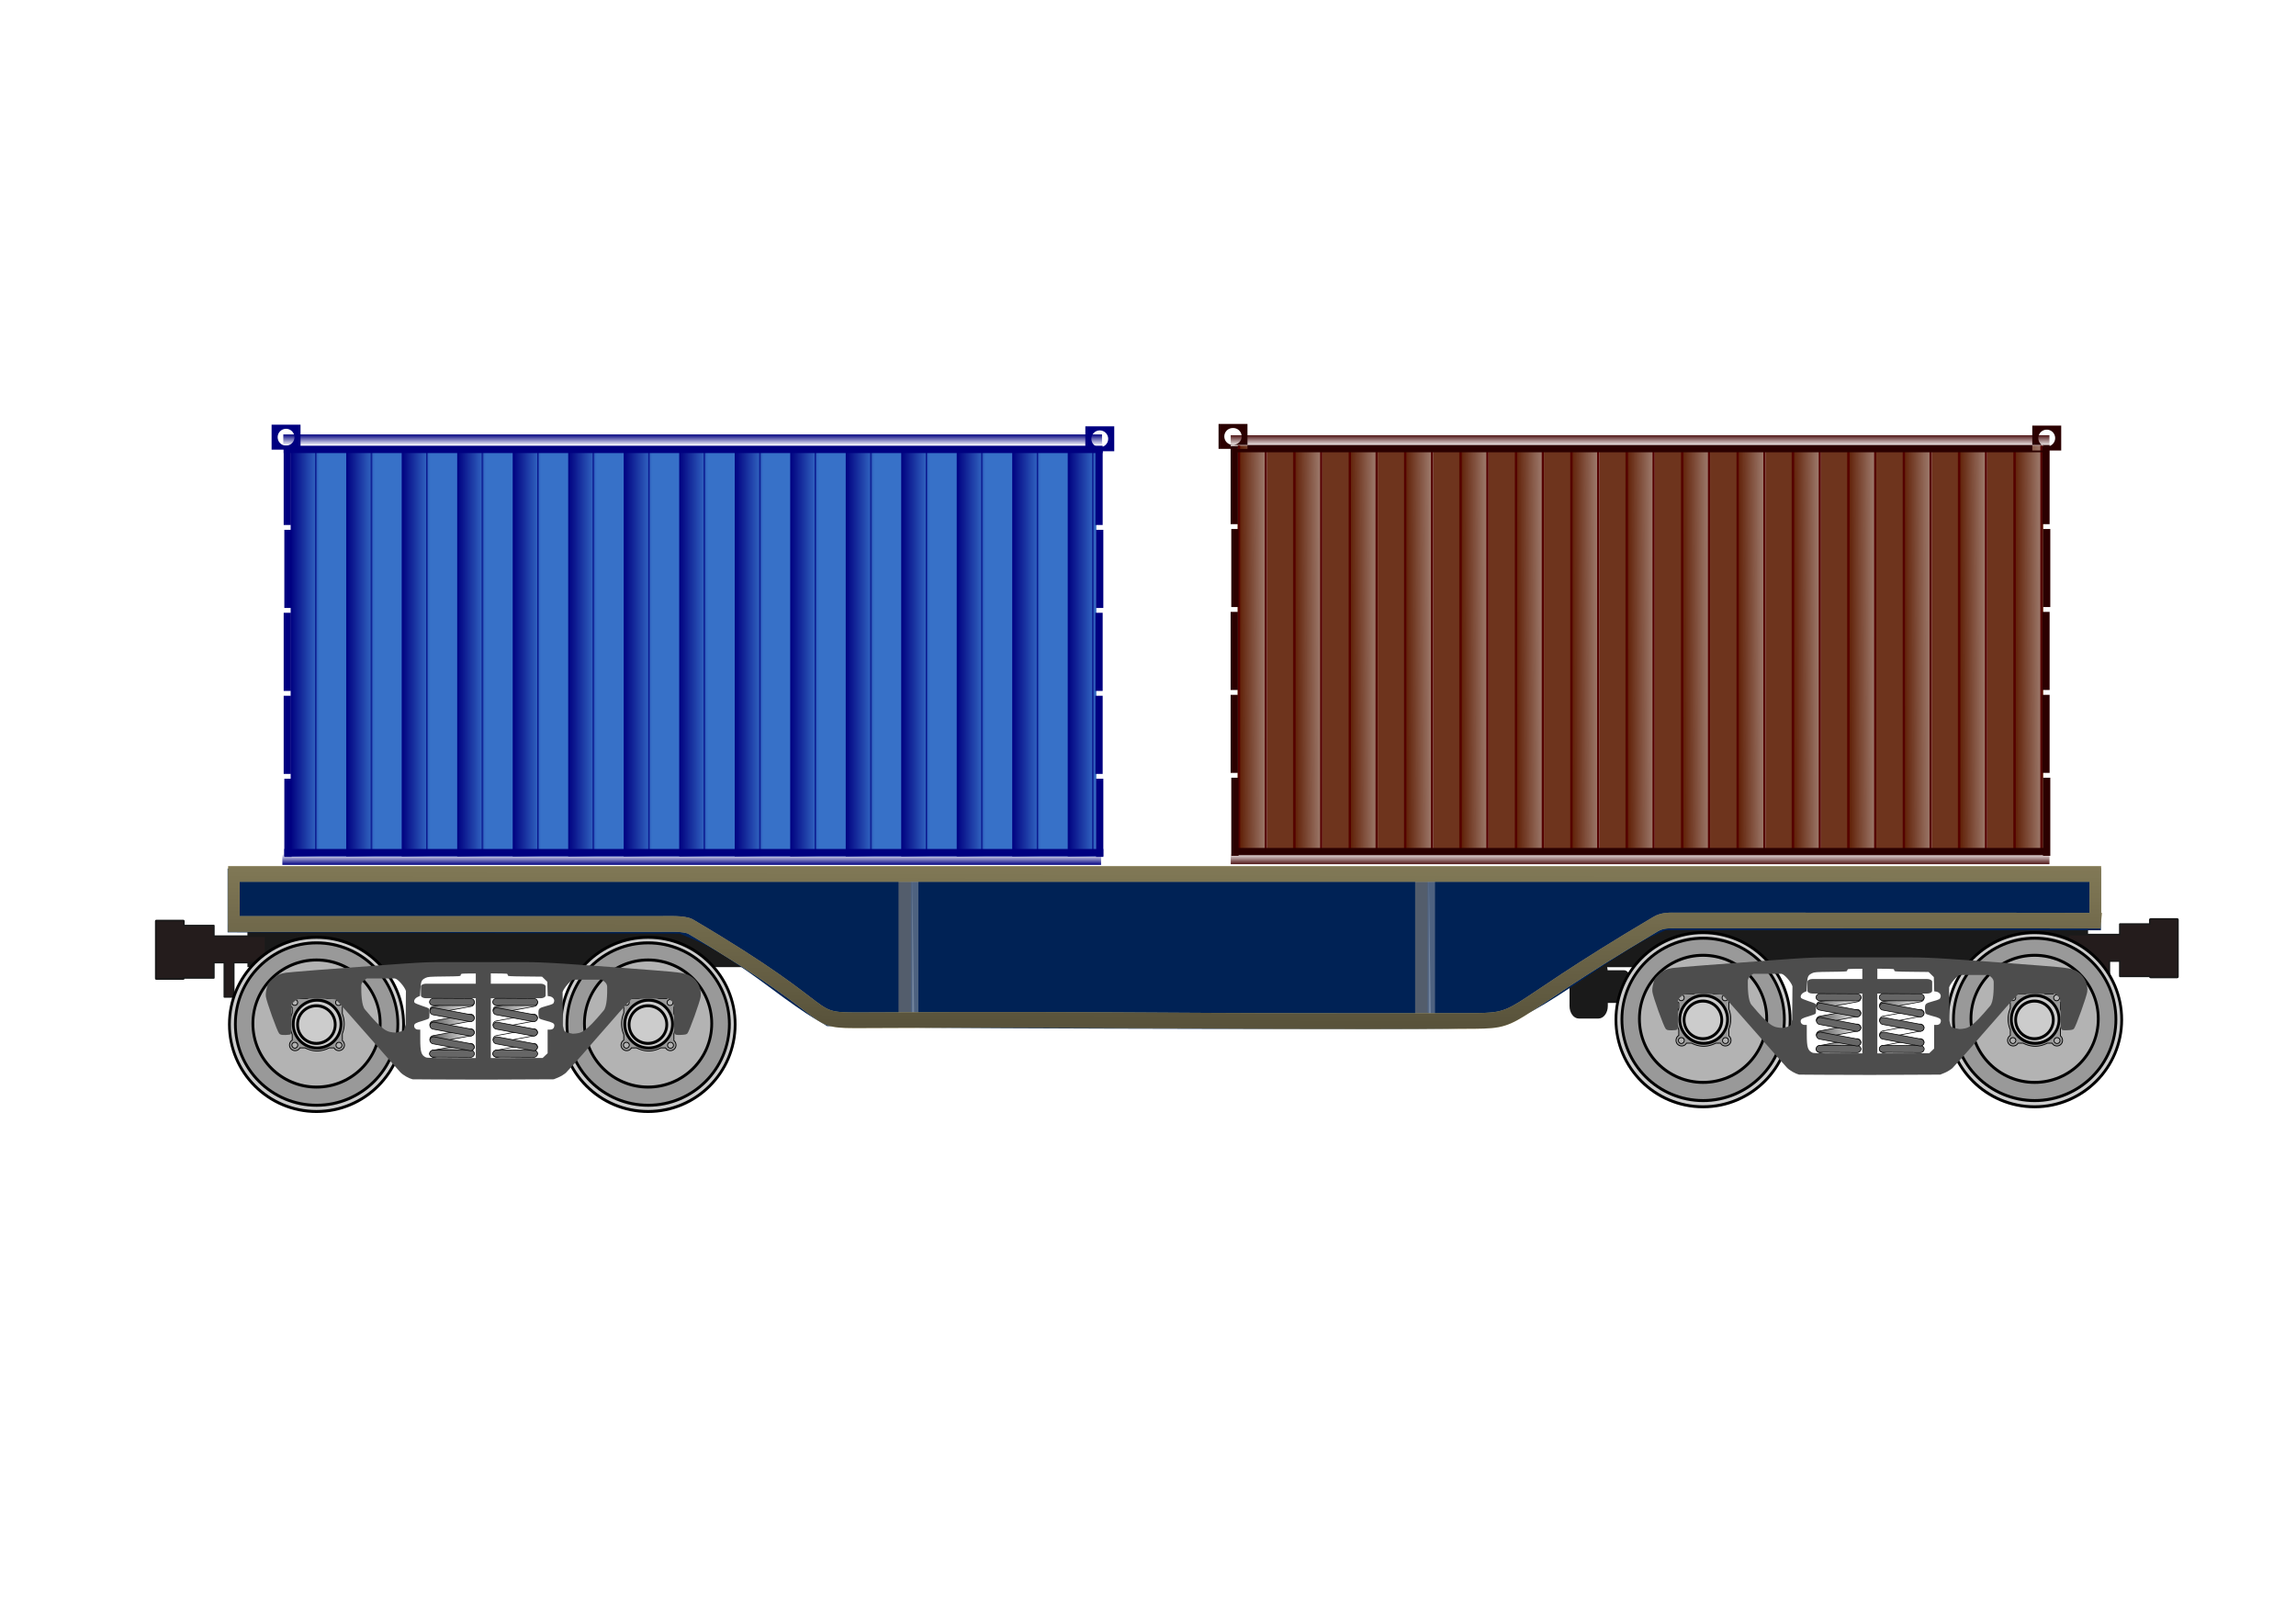<svg xmlns="http://www.w3.org/2000/svg" xmlns:xlink="http://www.w3.org/1999/xlink" viewBox="0 0 744.09 524.41"><defs><linearGradient id="g" y2="224.04" gradientUnits="userSpaceOnUse" x2="442.92" gradientTransform="matrix(1 0 0 .974 -38.891 -27.961)" y1="224.04" x1="431.87"><stop offset="0" stop-color="navy"/><stop offset="1" stop-color="navy" stop-opacity="0"/></linearGradient><linearGradient id="b" y2="245.77" gradientUnits="userSpaceOnUse" x2="297.16" y1="245.77" x1="289.82"><stop offset="0" stop-color="#666"/><stop offset="1" stop-color="#666" stop-opacity="0"/></linearGradient><linearGradient id="a"><stop offset="0" stop-color="#4d4d4d"/><stop offset="1" stop-color="#4d4d4d" stop-opacity="0"/></linearGradient><linearGradient id="d" y2="250.57" xlink:href="#a" gradientUnits="userSpaceOnUse" x2="296.39" y1="250.57" x1="289.06"/><linearGradient id="e" y2="252.97" xlink:href="#a" gradientUnits="userSpaceOnUse" x2="296.01" y1="252.97" x1="288.67"/><linearGradient id="f" y2="-428.53" gradientUnits="userSpaceOnUse" x2="315.06" y1="-104.27" x1="314.26"><stop offset="0"/><stop offset="1" stop-opacity="0"/></linearGradient><linearGradient id="c" y2="248.18" xlink:href="#a" gradientUnits="userSpaceOnUse" x2="296.77" y1="248.18" x1="289.44"/><linearGradient id="h" y2="189.87" gradientUnits="userSpaceOnUse" x2="403.21" y1="189.87" x1="402.37"><stop offset="0" stop-color="navy"/><stop offset="1" stop-color="navy" stop-opacity="0"/></linearGradient><linearGradient id="i" y2="-568.57" gradientUnits="userSpaceOnUse" x2="141.62" gradientTransform="matrix(.663 0 0 1 47.692 0)" y1="-568.57" x1="135.25"><stop offset="0" stop-color="navy"/><stop offset="1" stop-color="navy" stop-opacity="0"/></linearGradient><linearGradient id="j" y2="-568.57" gradientUnits="userSpaceOnUse" x2="141.62" gradientTransform="matrix(.663 0 0 1 -391.61 1136.8)" y1="-568.57" x1="135.25"><stop offset="0" stop-color="navy"/><stop offset="1" stop-color="navy" stop-opacity="0"/></linearGradient><linearGradient id="k" y2="-631.55" gradientUnits="userSpaceOnUse" x2="-71.509" gradientTransform="translate(-218.19 -24.508)" y1="-631.55" x1="-75.729"><stop offset="0" stop-color="#501616"/><stop offset="1" stop-color="#501616" stop-opacity="0"/></linearGradient><linearGradient id="l" y2="190.14" gradientUnits="userSpaceOnUse" x2="415.84" gradientTransform="matrix(1 0 0 1.027 74.328 -173.25)" y1="190.2" x1="392.98"><stop offset="0" stop-color="#5c1a00"/><stop offset="1" stop-color="#5c1a00" stop-opacity="0"/></linearGradient><linearGradient id="m" y2="-631.55" gradientUnits="userSpaceOnUse" x2="-71.509" gradientTransform="translate(205.48 1287.6)" y1="-631.55" x1="-75.729"><stop offset="0" stop-color="#501616"/><stop offset="1" stop-color="#501616" stop-opacity="0"/></linearGradient></defs><path d="M80.183 300.85v12.63h428.68c-.13.46-.21.97-.21 1.5v11.09c0 2.24 1.34 4.06 3 4.06h6.39c1.66 0 3.02-1.82 3.02-4.06v-1h5.25c1.04 0 1.88-1.13 1.88-2.53v-5.56c0-1.4-.84-2.5-1.88-2.5h-5.3c-.03-.34-.09-.69-.18-1h10.35v10.09h6.02v-10.09h139.5v-12.63H80.183z" fill="#1a1a1a"/><path d="M50.679 298.38a.18.18 0 00-.187.18v18.57c0 .1.078.18.187.18h8.688c.109 0 .219-.08.219-.18v-.16h9.687c.025 0 .031-.02.031-.03V312h3.407v11.09c0 .02.019.04.031.04h2.969c.012 0 .031-.02.031-.04V312h10.344v-8.56H69.304v-3.41c0-.01-.006-.03-.031-.03h-9.687v-1.44c0-.1-.11-.18-.219-.18h-8.688z" stroke-linejoin="round" stroke="#1a1a1a" stroke-linecap="round" stroke-width=".53" fill="#241c1c"/><g stroke="#000" stroke-linecap="round"><path d="M-334.29 614.51c0 35.1-30.38 63.57-67.85 63.57-37.48 0-67.86-28.47-67.86-63.57 0-35.11 30.38-63.58 67.86-63.58 37.47 0 67.85 28.47 67.85 63.58z" transform="matrix(.416 0 0 .444 269.868 59.192)" stroke-width="2.164" fill="#ccc"/><path d="M-334.29 614.51c0 35.1-30.38 63.57-67.85 63.57-37.48 0-67.86-28.47-67.86-63.57 0-35.11 30.38-63.58 67.86-63.58 37.47 0 67.85 28.47 67.85 63.58z" transform="matrix(.388 0 0 .414 258.638 77.522)" stroke-width="2.32" fill="#999"/><path d="M-334.29 614.51c0 35.1-30.38 63.57-67.85 63.57-37.48 0-67.86-28.47-67.86-63.57 0-35.11 30.38-63.58 67.86-63.58 37.47 0 67.85 28.47 67.85 63.58z" transform="matrix(.304 0 0 .324 224.838 132.652)" stroke-width="2.962" fill="#b3b3b3"/><path d="M102.778 323.032c-1.17 0-2.27.23-3.29.64h-2.6c-.32-.3-.76-.48-1.24-.48-1.01 0-1.83.81-1.83 1.82 0 .66.36 1.24.89 1.56v1.77a8.77 8.77 0 00-.72 3.48c0 1.23.26 2.41.72 3.47v1.85c-.53.32-.89.9-.89 1.6 0 1 .82 1.8 1.83 1.8.65 0 1.22-.3 1.54-.9h1.68c1.17.6 2.5 1 3.91 1 1.4 0 2.74-.4 3.92-1h1.57c.32.6.9.9 1.54.9 1.01 0 1.83-.8 1.83-1.8 0-.6-.27-1.1-.69-1.47v-2.22c.39-1 .61-2.09.61-3.23s-.22-2.23-.61-3.23v-2.15a1.822 1.822 0 00-1.14-3.25c-.48 0-.91.18-1.24.48h-2.5a8.765 8.765 0 00-3.29-.64zm-7.36.93h.1c.53 0 .95.43.95.95 0 .53-.42.95-.95.95a.954.954 0 01-.1-1.9zm14.29.03a.95.95 0 11-.95.95c0-.53.42-.95.95-.95zm-14.16 13.85c.52 0 .95.4.95.9s-.43 1-.95 1c-.53 0-.95-.5-.95-1s.42-.9.95-.9zm14.31 0c.52 0 .95.4.95 1 0 .5-.43.9-.95.9-.53 0-.96-.4-.96-.9 0-.6.43-1 .96-1z" stroke-width=".277" fill="#999"/><path d="M-334.29 614.51c0 35.1-30.38 63.57-67.85 63.57-37.48 0-67.86-28.47-67.86-63.57 0-35.11 30.38-63.58 67.86-63.58 37.47 0 67.85 28.47 67.85 63.58z" transform="matrix(.114 0 0 .122 148.618 256.962)" stroke-width="7.88" fill="#ccc"/><path d="M-334.29 614.51c0 35.1-30.38 63.57-67.85 63.57-37.48 0-67.86-28.47-67.86-63.57 0-35.11 30.38-63.58 67.86-63.58 37.47 0 67.85 28.47 67.85 63.58z" transform="matrix(.09 0 0 .096 138.728 273.102)" stroke-width="10.045" fill="none"/></g><g stroke="#000" stroke-linecap="round"><path d="M-334.29 614.51c0 35.1-30.38 63.57-67.85 63.57-37.48 0-67.86-28.47-67.86-63.57 0-35.11 30.38-63.58 67.86-63.58 37.47 0 67.85 28.47 67.85 63.58z" transform="matrix(.416 0 0 .444 377.315 59.192)" stroke-width="2.164" fill="#ccc"/><path d="M-334.29 614.51c0 35.1-30.38 63.57-67.85 63.57-37.48 0-67.86-28.47-67.86-63.57 0-35.11 30.38-63.58 67.86-63.58 37.47 0 67.85 28.47 67.85 63.58z" transform="matrix(.388 0 0 .414 366.085 77.522)" stroke-width="2.32" fill="#999"/><path d="M-334.29 614.51c0 35.1-30.38 63.57-67.85 63.57-37.48 0-67.86-28.47-67.86-63.57 0-35.11 30.38-63.58 67.86-63.58 37.47 0 67.85 28.47 67.85 63.58z" transform="matrix(.304 0 0 .324 332.285 132.652)" stroke-width="2.962" fill="#b3b3b3"/><path d="M210.225 323.032c-1.17 0-2.27.23-3.29.64h-2.6c-.32-.3-.76-.48-1.24-.48-1.01 0-1.83.81-1.83 1.82 0 .66.36 1.24.89 1.56v1.77a8.77 8.77 0 00-.72 3.48c0 1.23.26 2.41.72 3.47v1.85c-.53.32-.89.9-.89 1.6 0 1 .82 1.8 1.83 1.8.65 0 1.22-.3 1.54-.9h1.68c1.17.6 2.5 1 3.91 1 1.4 0 2.74-.4 3.92-1h1.57c.32.6.9.9 1.54.9 1.01 0 1.83-.8 1.83-1.8 0-.6-.27-1.1-.69-1.47v-2.22c.39-1 .61-2.09.61-3.23s-.22-2.23-.61-3.23v-2.15a1.822 1.822 0 00-1.14-3.25c-.48 0-.91.18-1.24.48h-2.5a8.765 8.765 0 00-3.29-.64zm-7.36.93h.1c.53 0 .95.43.95.95 0 .53-.42.95-.95.95a.954.954 0 01-.1-1.9zm14.29.03a.95.95 0 11-.95.95c0-.53.42-.95.95-.95zm-14.16 13.85c.52 0 .95.4.95.9s-.43 1-.95 1c-.53 0-.95-.5-.95-1s.42-.9.95-.9zm14.31 0c.52 0 .95.4.95 1 0 .5-.43.9-.95.9-.53 0-.96-.4-.96-.9 0-.6.43-1 .96-1z" stroke-width=".277" fill="#999"/><path d="M-334.29 614.51c0 35.1-30.38 63.57-67.85 63.57-37.48 0-67.86-28.47-67.86-63.57 0-35.11 30.38-63.58 67.86-63.58 37.47 0 67.85 28.47 67.85 63.58z" transform="matrix(.114 0 0 .122 256.065 256.962)" stroke-width="7.88" fill="#ccc"/><path d="M-334.29 614.51c0 35.1-30.38 63.57-67.85 63.57-37.48 0-67.86-28.47-67.86-63.57 0-35.11 30.38-63.58 67.86-63.58 37.47 0 67.85 28.47 67.85 63.58z" transform="matrix(.09 0 0 .096 246.175 273.102)" stroke-width="10.045" fill="none"/></g><path d="M141.513 311.839c-3.914.04-7.07.22-16.076.88-17.315 1.25-31.515 2.35-32.785 2.56-1.998.33-2.92.78-4.385 2.13-1.332 1.23-1.404 1.35-1.793 2.84-.287 1.1-.4 1.89-.318 2.72.143 1.47 3.699 11.38 4.324 12.03.379.39.625.47 1.957.47.911 0 1.608-.11 1.752-.25.174-.17.256-1.54.256-5v-4.78l.87-.79c.759-.68.994-.79 2.111-.9 2.08-.22 10.922-.05 11.403.22.226.13 4.826 5.28 10.205 11.44 5.39 6.15 10.194 11.62 10.696 12.12.953 1 2.787 2 3.976 2.3.379 0 10.819.1 23.206.1l22.54-.1 1.475-.6c.943-.4 1.855-1 2.47-1.5.963-1 6.803-7.5 8.032-9.04.369-.46 1.086-1.29 1.63-1.88.542-.58 2.602-2.93 4.579-5.22s4.385-5.02 5.348-6.03l1.762-1.81 5.892-.06 5.921-.07.8.57c1.024.72 1.075.89 1.096 6.31 0 3.35.061 4.34.287 4.62.235.31.481.38 1.946.32 1.373-.06 1.763-.16 2.08-.47.584-.57 4.17-10.55 4.324-12.03.246-2.36-.86-4.83-2.715-6.16-1.896-1.36-2.869-1.56-13.094-2.34-28.892-2.22-35.204-2.59-41.208-2.6h-28.564zm17.55 3.66c2.674.01 5.051.06 5.215.12.175.07.287.28.287.47 0 .33.37.35 5.574.41l5.532.06.871.85.83.81.062 2.31.071 2.31.666.1c.943.17 1.578.92 1.414 1.65-.184.8-.348.87-2.5 1.47-2.459.69-2.592.79-2.592 2.41 0 .74.113 1.42.256 1.59.134.17 1.066.51 2.05.75 2.264.57 2.848.88 2.848 1.53 0 .86-.492 1.38-1.373 1.38h-.8v7.65l-.809.78-.799.76-16.803.03v-19.38H175.2c.891 0 1.63-.4 1.63-.91v-2.9c0-.51-.739-.91-1.63-.91h-16.137v-3.34zm-7.049.03c.605-.01 1.455.01 2.183 0v3.31H138.06c-.902 0-1.64.4-1.64.91v2.9c0 .51.738.91 1.64.91h16.137v19.38c-11.608.01-15.676 0-16.106-.19-1.568-.69-1.885-1.7-1.896-5.91v-3.12h-.635c-.779 0-1.342-.49-1.342-1.19 0-.71.492-1.01 2.654-1.62 1.065-.31 2.018-.67 2.14-.82.277-.32.226-2.97-.06-3.25-.103-.1-1.148-.5-2.306-.87-1.168-.38-2.192-.82-2.305-1-.348-.57.092-1.39.994-1.82l.799-.37.133-2.22c.123-2.5.318-2.94 1.63-3.59.716-.36 1.27-.42 6.116-.47 4.99-.06 5.286-.07 5.286-.41 0-.19.144-.4.318-.47.102-.03 1.035-.07 2.397-.09zm-33.164 1.62h9.118c.912.08 3.156 2.66 3.586 4.04l-.092 10.81c-.625 2.34-.164 2.06-3.207 2.69-2.828-.14-3.965-.32-9.99-7.5-1.096-1.32-1.208-5.25-1.178-7.63-.061-1.3 1.25-2.06 1.763-2.41zm67.067.38h9.098c.512.34 1.813 1.1 1.762 2.41.031 2.37-.051 6.31-1.157 7.62-6.025 7.19-7.152 7.36-9.99 7.5-3.033-.63-2.602-.34-3.227-2.69l-.072-10.81c.44-1.37 2.684-3.95 3.586-4.03z" fill="#4d4d4d"/><g transform="matrix(2.028 0 0 1.946 -516.234 -37.836)" stroke-linejoin="round" stroke="#000" stroke-linecap="round" stroke-width=".111"><rect transform="matrix(.982 -.19 .157 .988 0 0)" ry=".586" height="1.172" width="7.207" y="245.19" x="289.89" fill="url(#b)"/><rect transform="matrix(.982 -.19 .157 .988 0 0)" ry=".586" height="1.172" width="7.207" y="247.59" x="289.5" fill="url(#c)"/><rect transform="matrix(.982 -.19 .157 .988 0 0)" ry=".586" height="1.172" width="7.207" y="249.99" x="289.12" fill="url(#d)"/><rect transform="matrix(.982 -.19 .157 .988 0 0)" ry=".586" height="1.172" width="7.207" y="252.38" x="288.74" fill="url(#e)"/><rect transform="matrix(-.982 -.19 -.157 .988 0 0)" ry=".586" height="1.172" width="7.207" y="124.73" x="-356.43" fill="#666"/><rect transform="matrix(-1 -.006 -.005 1 0 0)" ry=".588" height="1.175" width="7.184" y="192.39" x="-331.34" fill="#666"/><rect transform="matrix(-1 -.006 -.005 1 0 0)" ry=".588" height="1.175" width="7.184" y="183.78" x="-331.3" fill="#666"/><rect transform="matrix(-.982 -.19 -.157 .988 0 0)" ry=".586" height="1.172" width="7.207" y="127.13" x="-356.81" fill="#666"/><rect transform="matrix(-.982 -.19 -.157 .988 0 0)" ry=".586" height="1.172" width="7.207" y="122.38" x="-356.05" fill="#666"/></g><g transform="matrix(2.028 0 0 1.946 -495.752 -37.836)" stroke-linejoin="round" stroke="#000" stroke-linecap="round" stroke-width=".111"><rect transform="matrix(.982 -.19 .157 .988 0 0)" ry=".586" height="1.172" width="7.207" y="245.19" x="289.89" fill="url(#b)"/><rect transform="matrix(.982 -.19 .157 .988 0 0)" ry=".586" height="1.172" width="7.207" y="247.59" x="289.5" fill="url(#c)"/><rect transform="matrix(.982 -.19 .157 .988 0 0)" ry=".586" height="1.172" width="7.207" y="249.99" x="289.12" fill="url(#d)"/><rect transform="matrix(.982 -.19 .157 .988 0 0)" ry=".586" height="1.172" width="7.207" y="252.38" x="288.74" fill="url(#e)"/><rect transform="matrix(-.982 -.19 -.157 .988 0 0)" ry=".586" height="1.172" width="7.207" y="124.73" x="-356.43" fill="#666"/><rect transform="matrix(-1 -.006 -.005 1 0 0)" ry=".588" height="1.175" width="7.184" y="192.39" x="-331.34" fill="#666"/><rect transform="matrix(-1 -.006 -.005 1 0 0)" ry=".588" height="1.175" width="7.184" y="183.78" x="-331.3" fill="#666"/><rect transform="matrix(-.982 -.19 -.157 .988 0 0)" ry=".586" height="1.172" width="7.207" y="127.13" x="-356.81" fill="#666"/><rect transform="matrix(-.982 -.19 -.157 .988 0 0)" ry=".586" height="1.172" width="7.207" y="122.38" x="-356.05" fill="#666"/></g><path d="M705.628 297.87c.11 0 .19.09.19.19v18.56c0 .1-.08.19-.19.19h-8.69c-.11 0-.22-.09-.22-.19v-.16h-9.68c-.03 0-.04-.01-.04-.03v-4.93h-3.4v11.09c0 .01-.02.03-.03.03h-2.97c-.01 0-.03-.02-.03-.03V311.5h-10.35v-8.57h16.78v-3.4c0-.01.01-.03.04-.03h9.68v-1.44c0-.1.11-.19.22-.19h8.69z" stroke-linejoin="round" stroke="#1a1a1a" stroke-linecap="round" stroke-width=".53" fill="#241c1c"/><g stroke="#000" stroke-linecap="round"><path d="M-334.29 614.51c0 35.1-30.38 63.57-67.85 63.57-37.48 0-67.86-28.47-67.86-63.57 0-35.11 30.38-63.58 67.86-63.58 37.47 0 67.85 28.47 67.85 63.58z" transform="matrix(.416 0 0 .444 719.216 57.672)" stroke-width="2.164" fill="#ccc"/><path d="M-334.29 614.51c0 35.1-30.38 63.57-67.85 63.57-37.48 0-67.86-28.47-67.86-63.57 0-35.11 30.38-63.58 67.86-63.58 37.47 0 67.85 28.47 67.85 63.58z" transform="matrix(.388 0 0 .414 707.986 76.002)" stroke-width="2.32" fill="#999"/><path d="M-334.29 614.51c0 35.1-30.38 63.57-67.85 63.57-37.48 0-67.86-28.47-67.86-63.57 0-35.11 30.38-63.58 67.86-63.58 37.47 0 67.85 28.47 67.85 63.58z" transform="matrix(.304 0 0 .324 674.186 131.132)" stroke-width="2.962" fill="#b3b3b3"/><path d="M552.126 321.512c-1.17 0-2.27.23-3.29.64h-2.6c-.32-.3-.76-.48-1.24-.48-1.01 0-1.83.81-1.83 1.82 0 .66.36 1.24.89 1.56v1.77a8.77 8.77 0 00-.72 3.48c0 1.23.26 2.41.72 3.47v1.85c-.53.32-.89.9-.89 1.6 0 1 .82 1.8 1.83 1.8.65 0 1.22-.3 1.54-.9h1.68c1.17.6 2.5 1 3.91 1 1.4 0 2.74-.4 3.92-1h1.57c.32.6.9.9 1.54.9 1.01 0 1.83-.8 1.83-1.8 0-.6-.27-1.1-.69-1.47v-2.22c.39-1 .61-2.09.61-3.23s-.22-2.23-.61-3.23v-2.15a1.822 1.822 0 00-1.14-3.25c-.48 0-.91.18-1.24.48h-2.5a8.765 8.765 0 00-3.29-.64zm-7.36.93h.1c.53 0 .95.43.95.95 0 .53-.42.95-.95.95a.954.954 0 01-.1-1.9zm14.29.03a.95.95 0 11-.95.95c0-.53.42-.95.95-.95zm-14.16 13.85c.52 0 .95.4.95.9s-.43 1-.95 1c-.53 0-.95-.5-.95-1s.42-.9.95-.9zm14.31 0c.52 0 .95.4.95 1 0 .5-.43.9-.95.9-.53 0-.96-.4-.96-.9 0-.6.43-1 .96-1z" stroke-width=".277" fill="#999"/><path d="M-334.29 614.51c0 35.1-30.38 63.57-67.85 63.57-37.48 0-67.86-28.47-67.86-63.57 0-35.11 30.38-63.58 67.86-63.58 37.47 0 67.85 28.47 67.85 63.58z" transform="matrix(.114 0 0 .122 597.966 255.442)" stroke-width="7.88" fill="#ccc"/><path d="M-334.29 614.51c0 35.1-30.38 63.57-67.85 63.57-37.48 0-67.86-28.47-67.86-63.57 0-35.11 30.38-63.58 67.86-63.58 37.47 0 67.85 28.47 67.85 63.58z" transform="matrix(.09 0 0 .096 588.076 271.582)" stroke-width="10.045" fill="none"/></g><g stroke="#000" stroke-linecap="round"><path d="M-334.29 614.51c0 35.1-30.38 63.57-67.85 63.57-37.48 0-67.86-28.47-67.86-63.57 0-35.11 30.38-63.58 67.86-63.58 37.47 0 67.85 28.47 67.85 63.58z" transform="matrix(.416 0 0 .444 826.663 57.672)" stroke-width="2.164" fill="#ccc"/><path d="M-334.29 614.51c0 35.1-30.38 63.57-67.85 63.57-37.48 0-67.86-28.47-67.86-63.57 0-35.11 30.38-63.58 67.86-63.58 37.47 0 67.85 28.47 67.85 63.58z" transform="matrix(.388 0 0 .414 815.433 76.002)" stroke-width="2.32" fill="#999"/><path d="M-334.29 614.51c0 35.1-30.38 63.57-67.85 63.57-37.48 0-67.86-28.47-67.86-63.57 0-35.11 30.38-63.58 67.86-63.58 37.47 0 67.85 28.47 67.85 63.58z" transform="matrix(.304 0 0 .324 781.633 131.132)" stroke-width="2.962" fill="#b3b3b3"/><path d="M659.573 321.512c-1.17 0-2.27.23-3.29.64h-2.6c-.32-.3-.76-.48-1.24-.48-1.01 0-1.83.81-1.83 1.82 0 .66.36 1.24.89 1.56v1.77a8.77 8.77 0 00-.72 3.48c0 1.23.26 2.41.72 3.47v1.85c-.53.32-.89.9-.89 1.6 0 1 .82 1.8 1.83 1.8.65 0 1.22-.3 1.54-.9h1.68c1.17.6 2.5 1 3.91 1 1.4 0 2.74-.4 3.92-1h1.57c.32.6.9.9 1.54.9 1.01 0 1.83-.8 1.83-1.8 0-.6-.27-1.1-.69-1.47v-2.22c.39-1 .61-2.09.61-3.23s-.22-2.23-.61-3.23v-2.15a1.822 1.822 0 00-1.14-3.25c-.48 0-.91.18-1.24.48h-2.5a8.765 8.765 0 00-3.29-.64zm-7.36.93h.1c.53 0 .95.43.95.95 0 .53-.42.95-.95.95a.954.954 0 01-.1-1.9zm14.29.03a.95.95 0 11-.95.95c0-.53.42-.95.95-.95zm-14.16 13.85c.52 0 .95.4.95.9s-.43 1-.95 1c-.53 0-.95-.5-.95-1s.42-.9.95-.9zm14.31 0c.52 0 .95.4.95 1 0 .5-.43.9-.95.9-.53 0-.96-.4-.96-.9 0-.6.43-1 .96-1z" stroke-width=".277" fill="#999"/><path d="M-334.29 614.51c0 35.1-30.38 63.57-67.85 63.57-37.48 0-67.86-28.47-67.86-63.57 0-35.11 30.38-63.58 67.86-63.58 37.47 0 67.85 28.47 67.85 63.58z" transform="matrix(.114 0 0 .122 705.413 255.442)" stroke-width="7.88" fill="#ccc"/><path d="M-334.29 614.51c0 35.1-30.38 63.57-67.85 63.57-37.48 0-67.86-28.47-67.86-63.57 0-35.11 30.38-63.58 67.86-63.58 37.47 0 67.85 28.47 67.85 63.58z" transform="matrix(.09 0 0 .096 695.523 271.582)" stroke-width="10.045" fill="none"/></g><path d="M590.86 310.319c-3.913.04-7.069.22-16.075.88-17.315 1.25-31.515 2.35-32.785 2.56-1.998.33-2.92.78-4.385 2.13-1.332 1.23-1.404 1.35-1.793 2.84-.287 1.1-.4 1.89-.318 2.72.143 1.47 3.699 11.38 4.324 12.03.379.39.625.47 1.957.47.911 0 1.608-.11 1.752-.25.174-.17.256-1.54.256-5v-4.78l.87-.79c.759-.68.994-.79 2.111-.9 2.08-.22 10.922-.05 11.403.22.226.13 4.826 5.28 10.205 11.44 5.39 6.15 10.194 11.62 10.696 12.12.953 1 2.787 2 3.976 2.3.379 0 10.819.1 23.206.1l22.54-.1 1.475-.6c.943-.4 1.855-1 2.47-1.5.963-1 6.803-7.5 8.032-9.04.369-.46 1.086-1.29 1.63-1.88.542-.58 2.602-2.93 4.579-5.22s4.385-5.02 5.348-6.03l1.762-1.81 5.892-.06 5.921-.07.8.57c1.024.72 1.075.89 1.096 6.31 0 3.35.061 4.34.287 4.62.235.31.481.38 1.946.32 1.373-.06 1.763-.16 2.08-.47.584-.57 4.17-10.55 4.324-12.03.246-2.36-.86-4.83-2.715-6.16-1.896-1.36-2.869-1.56-13.094-2.34-28.892-2.22-35.204-2.59-41.208-2.6h-28.564zm17.551 3.66c2.674.01 5.051.06 5.215.12.175.07.287.28.287.47 0 .33.37.35 5.574.41l5.532.06.871.85.83.81.062 2.31.071 2.31.666.1c.943.17 1.578.92 1.414 1.65-.184.8-.348.87-2.5 1.47-2.459.69-2.592.79-2.592 2.41 0 .74.113 1.42.256 1.59.134.17 1.066.51 2.05.75 2.264.57 2.848.88 2.848 1.53 0 .86-.492 1.38-1.373 1.38h-.8v7.65l-.809.78-.799.76-16.803.03v-19.38h16.137c.891 0 1.63-.4 1.63-.91v-2.9c0-.51-.739-.91-1.63-.91h-16.137v-3.34zm-7.049.03c.605-.01 1.455.01 2.183 0v3.31h-16.137c-.902 0-1.64.4-1.64.91v2.9c0 .51.738.91 1.64.91h16.137v19.38c-11.608.01-15.676 0-16.106-.19-1.568-.69-1.885-1.7-1.896-5.91v-3.12h-.635c-.779 0-1.342-.49-1.342-1.19 0-.71.492-1.01 2.654-1.62 1.065-.31 2.018-.67 2.14-.82.277-.32.226-2.97-.06-3.25-.103-.1-1.148-.5-2.306-.87-1.168-.38-2.192-.82-2.305-1-.348-.57.092-1.39.994-1.82l.799-.37.133-2.22c.123-2.5.318-2.94 1.63-3.59.716-.36 1.27-.42 6.116-.47 4.99-.06 5.286-.07 5.286-.41 0-.19.144-.4.318-.47.102-.03 1.035-.07 2.397-.09zm-33.164 1.62h9.118c.912.08 3.156 2.66 3.586 4.04l-.092 10.81c-.625 2.34-.164 2.06-3.207 2.69-2.828-.14-3.965-.32-9.99-7.5-1.096-1.32-1.208-5.25-1.178-7.63-.061-1.3 1.25-2.06 1.763-2.41zm67.067.38h9.098c.512.34 1.813 1.1 1.762 2.41.031 2.37-.051 6.31-1.157 7.62-6.025 7.19-7.152 7.36-9.99 7.5-3.033-.63-2.602-.34-3.227-2.69l-.072-10.81c.44-1.37 2.684-3.95 3.586-4.03z" fill="#4d4d4d"/><g transform="matrix(2.028 0 0 1.946 -66.886 -39.356)" stroke-linejoin="round" stroke="#000" stroke-linecap="round" stroke-width=".111"><rect transform="matrix(.982 -.19 .157 .988 0 0)" ry=".586" height="1.172" width="7.207" y="245.19" x="289.89" fill="url(#b)"/><rect transform="matrix(.982 -.19 .157 .988 0 0)" ry=".586" height="1.172" width="7.207" y="247.59" x="289.5" fill="url(#c)"/><rect transform="matrix(.982 -.19 .157 .988 0 0)" ry=".586" height="1.172" width="7.207" y="249.99" x="289.12" fill="url(#d)"/><rect transform="matrix(.982 -.19 .157 .988 0 0)" ry=".586" height="1.172" width="7.207" y="252.38" x="288.74" fill="url(#e)"/><rect transform="matrix(-.982 -.19 -.157 .988 0 0)" ry=".586" height="1.172" width="7.207" y="124.73" x="-356.43" fill="#666"/><rect transform="matrix(-1 -.006 -.005 1 0 0)" ry=".588" height="1.175" width="7.184" y="192.39" x="-331.34" fill="#666"/><rect transform="matrix(-1 -.006 -.005 1 0 0)" ry=".588" height="1.175" width="7.184" y="183.78" x="-331.3" fill="#666"/><rect transform="matrix(-.982 -.19 -.157 .988 0 0)" ry=".586" height="1.172" width="7.207" y="127.13" x="-356.81" fill="#666"/><rect transform="matrix(-.982 -.19 -.157 .988 0 0)" ry=".586" height="1.172" width="7.207" y="122.38" x="-356.05" fill="#666"/></g><g transform="matrix(2.028 0 0 1.946 -46.404 -39.356)" stroke-linejoin="round" stroke="#000" stroke-linecap="round" stroke-width=".111"><rect transform="matrix(.982 -.19 .157 .988 0 0)" ry=".586" height="1.172" width="7.207" y="245.19" x="289.89" fill="url(#b)"/><rect transform="matrix(.982 -.19 .157 .988 0 0)" ry=".586" height="1.172" width="7.207" y="247.59" x="289.5" fill="url(#c)"/><rect transform="matrix(.982 -.19 .157 .988 0 0)" ry=".586" height="1.172" width="7.207" y="249.99" x="289.12" fill="url(#d)"/><rect transform="matrix(.982 -.19 .157 .988 0 0)" ry=".586" height="1.172" width="7.207" y="252.38" x="288.74" fill="url(#e)"/><rect transform="matrix(-.982 -.19 -.157 .988 0 0)" ry=".586" height="1.172" width="7.207" y="124.73" x="-356.43" fill="#666"/><rect transform="matrix(-1 -.006 -.005 1 0 0)" ry=".588" height="1.175" width="7.184" y="192.39" x="-331.34" fill="#666"/><rect transform="matrix(-1 -.006 -.005 1 0 0)" ry=".588" height="1.175" width="7.184" y="183.78" x="-331.3" fill="#666"/><rect transform="matrix(-.982 -.19 -.157 .988 0 0)" ry=".586" height="1.172" width="7.207" y="127.13" x="-356.81" fill="#666"/><rect transform="matrix(-.982 -.19 -.157 .988 0 0)" ry=".586" height="1.172" width="7.207" y="122.38" x="-356.05" fill="#666"/></g><path d="M286.938 332.96l-18.87-.37-4.48-2.67c-2.46-1.46-8.32-5.54-13.02-9.06-11.34-8.49-19.73-13.83-25.56-16.27l-4.79-2-73.23-.2-73.232-.19v-20.68h607.12v20l-70.58-.01-70.57-.01-5.05 2.32c-2.78 1.28-11.75 6.85-19.94 12.39-15.99 10.82-21.73 13.97-29.24 16.08-4.59 1.3-8.36 1.34-92.23 1.2-48.1-.08-95.95-.32-106.33-.53z" fill="#025"/><path d="M295.628 283.38v46.91l.68 1.51" opacity=".708" stroke="#6f7c91" stroke-width="4.03" fill="#afc6e9"/><path d="M293.198 283.37v45.46l.7 1.46" stroke="#535d6c" stroke-width="4.014" fill="none"/><path d="M463.048 282.87v46.91l.68 1.51" opacity=".708" stroke="#6f7c91" stroke-width="4.03" fill="#afc6e9"/><path d="M460.618 282.86v45.46l.7 1.47" stroke="#535d6c" stroke-width="4.014" fill="none"/><g><path d="M705.98-267.5v17.62m-811.96-16.92v17.62m-2.5-16.34h816.96m-816.96 16.21H79.67c3.047 0 10.88-.33 13.648.88 69.072 30.23 48.452 30.42 75.802 30.32 117.92-.46 129.11.5 261.63.24 27.38-.06 11.78.1 83.49-31.44 2.99-1.32 6.23-1.14 9.39-1.14 184.31 0 184.88.07 184.88.07" stroke-width="5.077" fill="none" transform="matrix(.743 0 0 1 154.534 548.797)" stroke="#fea"/><path d="M705.98-267.5v17.62m-811.96-16.92v17.62m-2.5-16.34h816.96m-816.96 16.21H79.67c3.047 0 10.88-.33 13.648.88 69.072 30.23 48.452 30.42 75.802 30.32 117.92-.46 129.11.5 261.63.24 27.38-.06 11.78.1 83.49-31.44 2.99-1.32 6.23-1.14 9.39-1.14 184.31 0 184.88.07 184.88.07" stroke="url(#f)" stroke-width="5.077" fill="none" transform="matrix(.743 0 0 1 154.534 548.797)"/></g><g><path d="M94.316 211.191v-66.36h260.996v132.72H94.316v-66.36z" fill="#3771c8"/><path d="M392.98 190.2v-76.21h11.05V266.4h-11.05v-76.2z" fill="url(#g)" transform="matrix(.847 0 0 .871 -238.643 45.564)"/><path fill="url(#h)" d="M402.37 113.99h.834v151.76h-.834z" transform="matrix(.847 0 0 .871 -238.643 45.564)"/><path d="M392.98 190.2v-76.21h11.05V266.4h-11.05v-76.2z" fill="url(#g)" transform="matrix(.847 0 0 .871 -220.656 45.564)"/><path fill="url(#h)" d="M402.37 113.99h.834v151.76h-.834z" transform="matrix(.847 0 0 .871 -220.656 45.564)"/><path d="M392.98 190.2v-76.21h11.05V266.4h-11.05v-76.2z" fill="url(#g)" transform="matrix(.847 0 0 .871 -202.668 45.564)"/><path fill="url(#h)" d="M402.37 113.99h.834v151.76h-.834z" transform="matrix(.847 0 0 .871 -202.668 45.564)"/><path d="M392.98 190.2v-76.21h11.05V266.4h-11.05v-76.2z" fill="url(#g)" transform="matrix(.847 0 0 .871 -184.68 45.564)"/><path fill="url(#h)" d="M402.37 113.99h.834v151.76h-.834z" transform="matrix(.847 0 0 .871 -184.68 45.564)"/><path d="M392.98 190.2v-76.21h11.05V266.4h-11.05v-76.2z" fill="url(#g)" transform="matrix(.847 0 0 .871 -166.697 45.564)"/><path fill="url(#h)" d="M402.37 113.99h.834v151.76h-.834z" transform="matrix(.847 0 0 .871 -166.697 45.564)"/><path d="M392.98 190.2v-76.21h11.05V266.4h-11.05v-76.2z" fill="url(#g)" transform="matrix(.847 0 0 .871 -148.71 45.564)"/><path fill="url(#h)" d="M402.37 113.99h.834v151.76h-.834z" transform="matrix(.847 0 0 .871 -148.71 45.564)"/><path d="M392.98 190.2v-76.21h11.05V266.4h-11.05v-76.2z" fill="url(#g)" transform="matrix(.847 0 0 .871 -130.722 45.564)"/><path fill="url(#h)" d="M402.37 113.99h.834v151.76h-.834z" transform="matrix(.847 0 0 .871 -130.722 45.564)"/><path d="M392.98 190.2v-76.21h11.05V266.4h-11.05v-76.2z" fill="url(#g)" transform="matrix(.847 0 0 .871 -112.734 45.564)"/><path fill="url(#h)" d="M402.37 113.99h.834v151.76h-.834z" transform="matrix(.847 0 0 .871 -112.734 45.564)"/><g><path d="M392.98 190.2v-76.21h11.05V266.4h-11.05v-76.2z" fill="url(#g)" transform="matrix(.847 0 0 .871 -94.746 45.564)"/><path fill="url(#h)" d="M402.37 113.99h.834v151.76h-.834z" transform="matrix(.847 0 0 .871 -94.746 45.564)"/></g><g><path d="M392.98 190.2v-76.21h11.05V266.4h-11.05v-76.2z" fill="url(#g)" transform="matrix(.847 0 0 .871 -76.758 45.564)"/><path fill="url(#h)" d="M402.37 113.99h.834v151.76h-.834z" transform="matrix(.847 0 0 .871 -76.758 45.564)"/></g><g><path d="M392.98 190.2v-76.21h11.05V266.4h-11.05v-76.2z" fill="url(#g)" transform="matrix(.847 0 0 .871 -58.77 45.564)"/><path fill="url(#h)" d="M402.37 113.99h.834v151.76h-.834z" transform="matrix(.847 0 0 .871 -58.77 45.564)"/></g><g><path d="M392.98 190.2v-76.21h11.05V266.4h-11.05v-76.2z" fill="url(#g)" transform="matrix(.847 0 0 .871 -40.783 45.564)"/><path fill="url(#h)" d="M402.37 113.99h.834v151.76h-.834z" transform="matrix(.847 0 0 .871 -40.783 45.564)"/></g><g><path d="M392.98 190.2v-76.21h11.05V266.4h-11.05v-76.2z" fill="url(#g)" transform="matrix(.847 0 0 .871 -22.795 45.564)"/><path fill="url(#h)" d="M402.37 113.99h.834v151.76h-.834z" transform="matrix(.847 0 0 .871 -22.795 45.564)"/></g><g><path d="M392.98 190.2v-76.21h11.05V266.4h-11.05v-76.2z" fill="url(#g)" transform="matrix(.847 0 0 .871 -4.807 45.564)"/><path fill="url(#h)" d="M402.37 113.99h.834v151.76h-.834z" transform="matrix(.847 0 0 .871 -4.807 45.564)"/></g><g><path d="M392.98 190.2v-76.21h11.05V266.4h-11.05v-76.2z" fill="url(#g)" transform="matrix(.847 0 0 .871 13.18 45.564)"/><path fill="url(#h)" d="M402.37 113.99h.834v151.76h-.834z" transform="matrix(.847 0 0 .871 13.18 45.564)"/></g><g fill="navy"><path d="M92.146 252.41h2.366v25.33h-2.366zM91.935 144.83H94.3v25.33h-2.365zM92.146 171.727h2.366v25.33h-2.366zM91.935 198.616H94.3v25.33h-2.365zM91.935 225.513H94.3v25.33h-2.365z"/></g><g fill="navy"><path d="M355.202 252.41h2.365v25.33h-2.365zM354.99 144.83h2.366v25.33h-2.366zM355.202 171.727h2.365v25.33h-2.365zM354.99 198.616h2.366v25.33h-2.366zM354.99 225.513h2.366v25.33h-2.366z"/></g><path fill="navy" d="M357.345 144.481v2.368H91.927v-2.368zM357.557 275.176v2.367H92.138v-2.367z"/><path transform="matrix(0 .848 -.847 0 -257.102 24.31)" fill="url(#i)" d="M137.39-725.2h4.22v313.26h-4.22z"/><path transform="matrix(0 -.848 .847 0 -257.102 24.31)" fill="url(#j)" d="M-301.91 411.58h4.22v313.26h-4.22z"/><path d="M351.736 138.181v8.081H361.107v-8.081H351.736zm4.686 1.323c1.5 0 2.728 1.221 2.728 2.73s-1.228 2.73-2.728 2.73c-1.508 0-2.728-1.22-2.728-2.73s1.22-2.73 2.728-2.73zM88.02 137.655v8.081H97.392v-8.081h-9.37zm4.686 1.323c1.5 0 2.728 1.221 2.728 2.73s-1.228 2.731-2.728 2.731c-1.508 0-2.728-1.221-2.728-2.73s1.22-2.73 2.728-2.73z" fill="navy"/></g><g><path transform="rotate(90 -207.083 182.927) scale(.847)" fill="url(#k)" d="M-293.92-812.68h4.22v313.26h-4.22z"/><path d="M401.205 210.751v-66.308h260.996v132.616H401.205v-66.308z" opacity=".883" fill="#5c1a00"/><path d="M401.205 210.758V144.45H410.576v132.618H401.205v-66.31z" fill="#e6e6e6"/><path d="M467.3 22.068v-78.26h11.06V100.33H467.3V22.068z" fill="url(#l)" transform="translate(5.271 192.06) scale(.847)"/><path fill="#500" d="M409.873 144.45h.707v132.616h-.707zM401.205 144.45h.707v132.616h-.707z"/><path d="M419.16 210.758V144.45h9.37v132.618H419.159v-66.31z" fill="#e6e6e6"/><path d="M467.3 22.068v-78.26h11.06V100.33H467.3V22.068z" fill="url(#l)" transform="translate(23.225 192.06) scale(.847)"/><path fill="#500" d="M427.827 144.45h.706v132.616h-.706zM419.16 144.45h.706v132.616h-.707z"/><path d="M437.113 210.758V144.45H446.484v132.618H437.113v-66.31z" fill="#e6e6e6"/><path d="M467.3 22.068v-78.26h11.06V100.33H467.3V22.068z" fill="url(#l)" transform="translate(41.179 192.06) scale(.847)"/><path fill="#500" d="M445.78 144.45h.707v132.616h-.706zM437.113 144.45h.707v132.616h-.707z"/><path d="M455.067 210.758V144.45H464.438v132.618H455.067v-66.31z" fill="#e6e6e6"/><path d="M467.3 22.068v-78.26h11.06V100.33H467.3V22.068z" fill="url(#l)" transform="translate(59.133 192.06) scale(.847)"/><path fill="#500" d="M463.734 144.45h.707v132.616h-.707zM455.067 144.45h.706v132.616h-.706z"/><g><path d="M473.02 210.758V144.45h9.372v132.618H473.02v-66.31z" fill="#e6e6e6"/><path d="M467.3 22.068v-78.26h11.06V100.33H467.3V22.068z" fill="url(#l)" transform="translate(77.087 192.06) scale(.847)"/><path fill="#500" d="M481.688 144.45h.707v132.616h-.707zM473.02 144.45h.707v132.616h-.706z"/></g><g><path d="M490.975 210.758V144.45h9.37v132.618h-9.37v-66.31z" fill="#e6e6e6"/><path d="M467.3 22.068v-78.26h11.06V100.33H467.3V22.068z" fill="url(#l)" transform="translate(95.04 192.06) scale(.847)"/><path fill="#500" d="M499.642 144.45h.707v132.616h-.707zM490.975 144.45h.706v132.616h-.706z"/></g><g><path d="M508.928 210.758V144.45H518.3v132.618H508.928v-66.31z" fill="#e6e6e6"/><path d="M467.3 22.068v-78.26h11.06V100.33H467.3V22.068z" fill="url(#l)" transform="translate(112.994 192.06) scale(.847)"/><path fill="#500" d="M517.596 144.45h.707v132.616h-.707zM508.928 144.45h.707v132.616h-.707z"/></g><g><path d="M526.882 210.758V144.45H536.253v132.618H526.882v-66.31z" fill="#e6e6e6"/><path d="M467.3 22.068v-78.26h11.06V100.33H467.3V22.068z" fill="url(#l)" transform="translate(130.948 192.06) scale(.847)"/><path fill="#500" d="M535.55 144.45h.707v132.616h-.707zM526.882 144.45h.707v132.616h-.707z"/></g><g><path d="M544.836 210.758V144.45H554.207v132.618H544.836v-66.31z" fill="#e6e6e6"/><path d="M467.3 22.068v-78.26h11.06V100.33H467.3V22.068z" fill="url(#l)" transform="translate(148.902 192.06) scale(.847)"/><path fill="#500" d="M553.504 144.45h.706v132.616h-.706zM544.836 144.45h.707v132.616h-.707z"/></g><g><path d="M562.79 210.758V144.45H572.161v132.618H562.79v-66.31z" fill="#e6e6e6"/><path d="M467.3 22.068v-78.26h11.06V100.33H467.3V22.068z" fill="url(#l)" transform="translate(166.856 192.06) scale(.847)"/><path fill="#500" d="M571.458 144.45h.706v132.616h-.706zM562.79 144.45h.707v132.616h-.707z"/></g><g><path d="M580.744 210.758V144.45H590.115v132.618H580.744v-66.31z" fill="#e6e6e6"/><path d="M467.3 22.068v-78.26h11.06V100.33H467.3V22.068z" fill="url(#l)" transform="translate(184.81 192.06) scale(.847)"/><path fill="#500" d="M589.412 144.45h.706v132.616h-.706zM580.744 144.45h.706v132.616h-.706z"/></g><g><path d="M598.698 210.758V144.45H608.069v132.618H598.698v-66.31z" fill="#e6e6e6"/><path d="M467.3 22.068v-78.26h11.06V100.33H467.3V22.068z" fill="url(#l)" transform="translate(202.764 192.06) scale(.847)"/><path fill="#500" d="M607.365 144.45h.707v132.616h-.707zM598.698 144.45h.706v132.616h-.706z"/></g><g><path d="M616.652 210.758V144.45h9.37v132.618h-9.37v-66.31z" fill="#e6e6e6"/><path d="M467.3 22.068v-78.26h11.06V100.33H467.3V22.068z" fill="url(#l)" transform="translate(220.718 192.06) scale(.847)"/><path fill="#500" d="M625.32 144.45h.706v132.616h-.707zM616.652 144.45h.706v132.616h-.706z"/></g><g><path d="M634.605 210.758V144.45H643.976v132.618H634.605v-66.31z" fill="#e6e6e6"/><path d="M467.3 22.068v-78.26h11.06V100.33H467.3V22.068z" fill="url(#l)" transform="translate(238.671 192.06) scale(.847)"/><path fill="#500" d="M643.273 144.45h.707v132.616h-.707zM634.605 144.45h.707v132.616h-.707z"/></g><g><path d="M652.56 210.758V144.45h9.37v132.618H652.56v-66.31z" fill="#e6e6e6"/><path d="M467.3 22.068v-78.26h11.06V100.33H467.3V22.068z" fill="url(#l)" transform="translate(256.625 192.06) scale(.847)"/><path fill="#500" d="M661.227 144.45h.707v132.616h-.707zM652.56 144.45h.706v132.616h-.707z"/></g><path d="M394.909 137.41v8.083H404.28v-8.083H394.909zm4.685 1.33a2.725 2.725 0 110 5.448 2.725 2.725 0 110-5.447zm259.03-.796v8.075h9.372v-8.075H658.625zm4.686 1.322a2.726 2.726 0 012.728 2.728c0 1.5-1.22 2.728-2.728 2.728s-2.728-1.228-2.728-2.728a2.726 2.726 0 012.728-2.728zm1.135 135.565v2.364h-265.41v-2.364zm-.203-130.6v2.372H398.823v-2.372zm-2.364 80.975h2.364v25.308h-2.364zm0-26.876h2.364v25.308h-2.364zm.212-26.876h2.372v25.308h-2.372zm-.212-26.876h2.364v25.317h-2.364zm.212 107.503h2.372v25.309h-2.372zm-263.267-26.875h2.364v25.308h-2.364zm0-26.876h2.364v25.308h-2.364zm.212-26.876h2.364v25.308h-2.364zm-.212-26.876h2.364v25.317h-2.364zm.212 107.503h2.364v25.309h-2.364z" fill="#2b0000"/><path transform="rotate(-90 182.927 207.083) scale(.847)" fill="url(#m)" d="M129.75 499.43h4.22v313.26h-4.22z"/></g></svg>